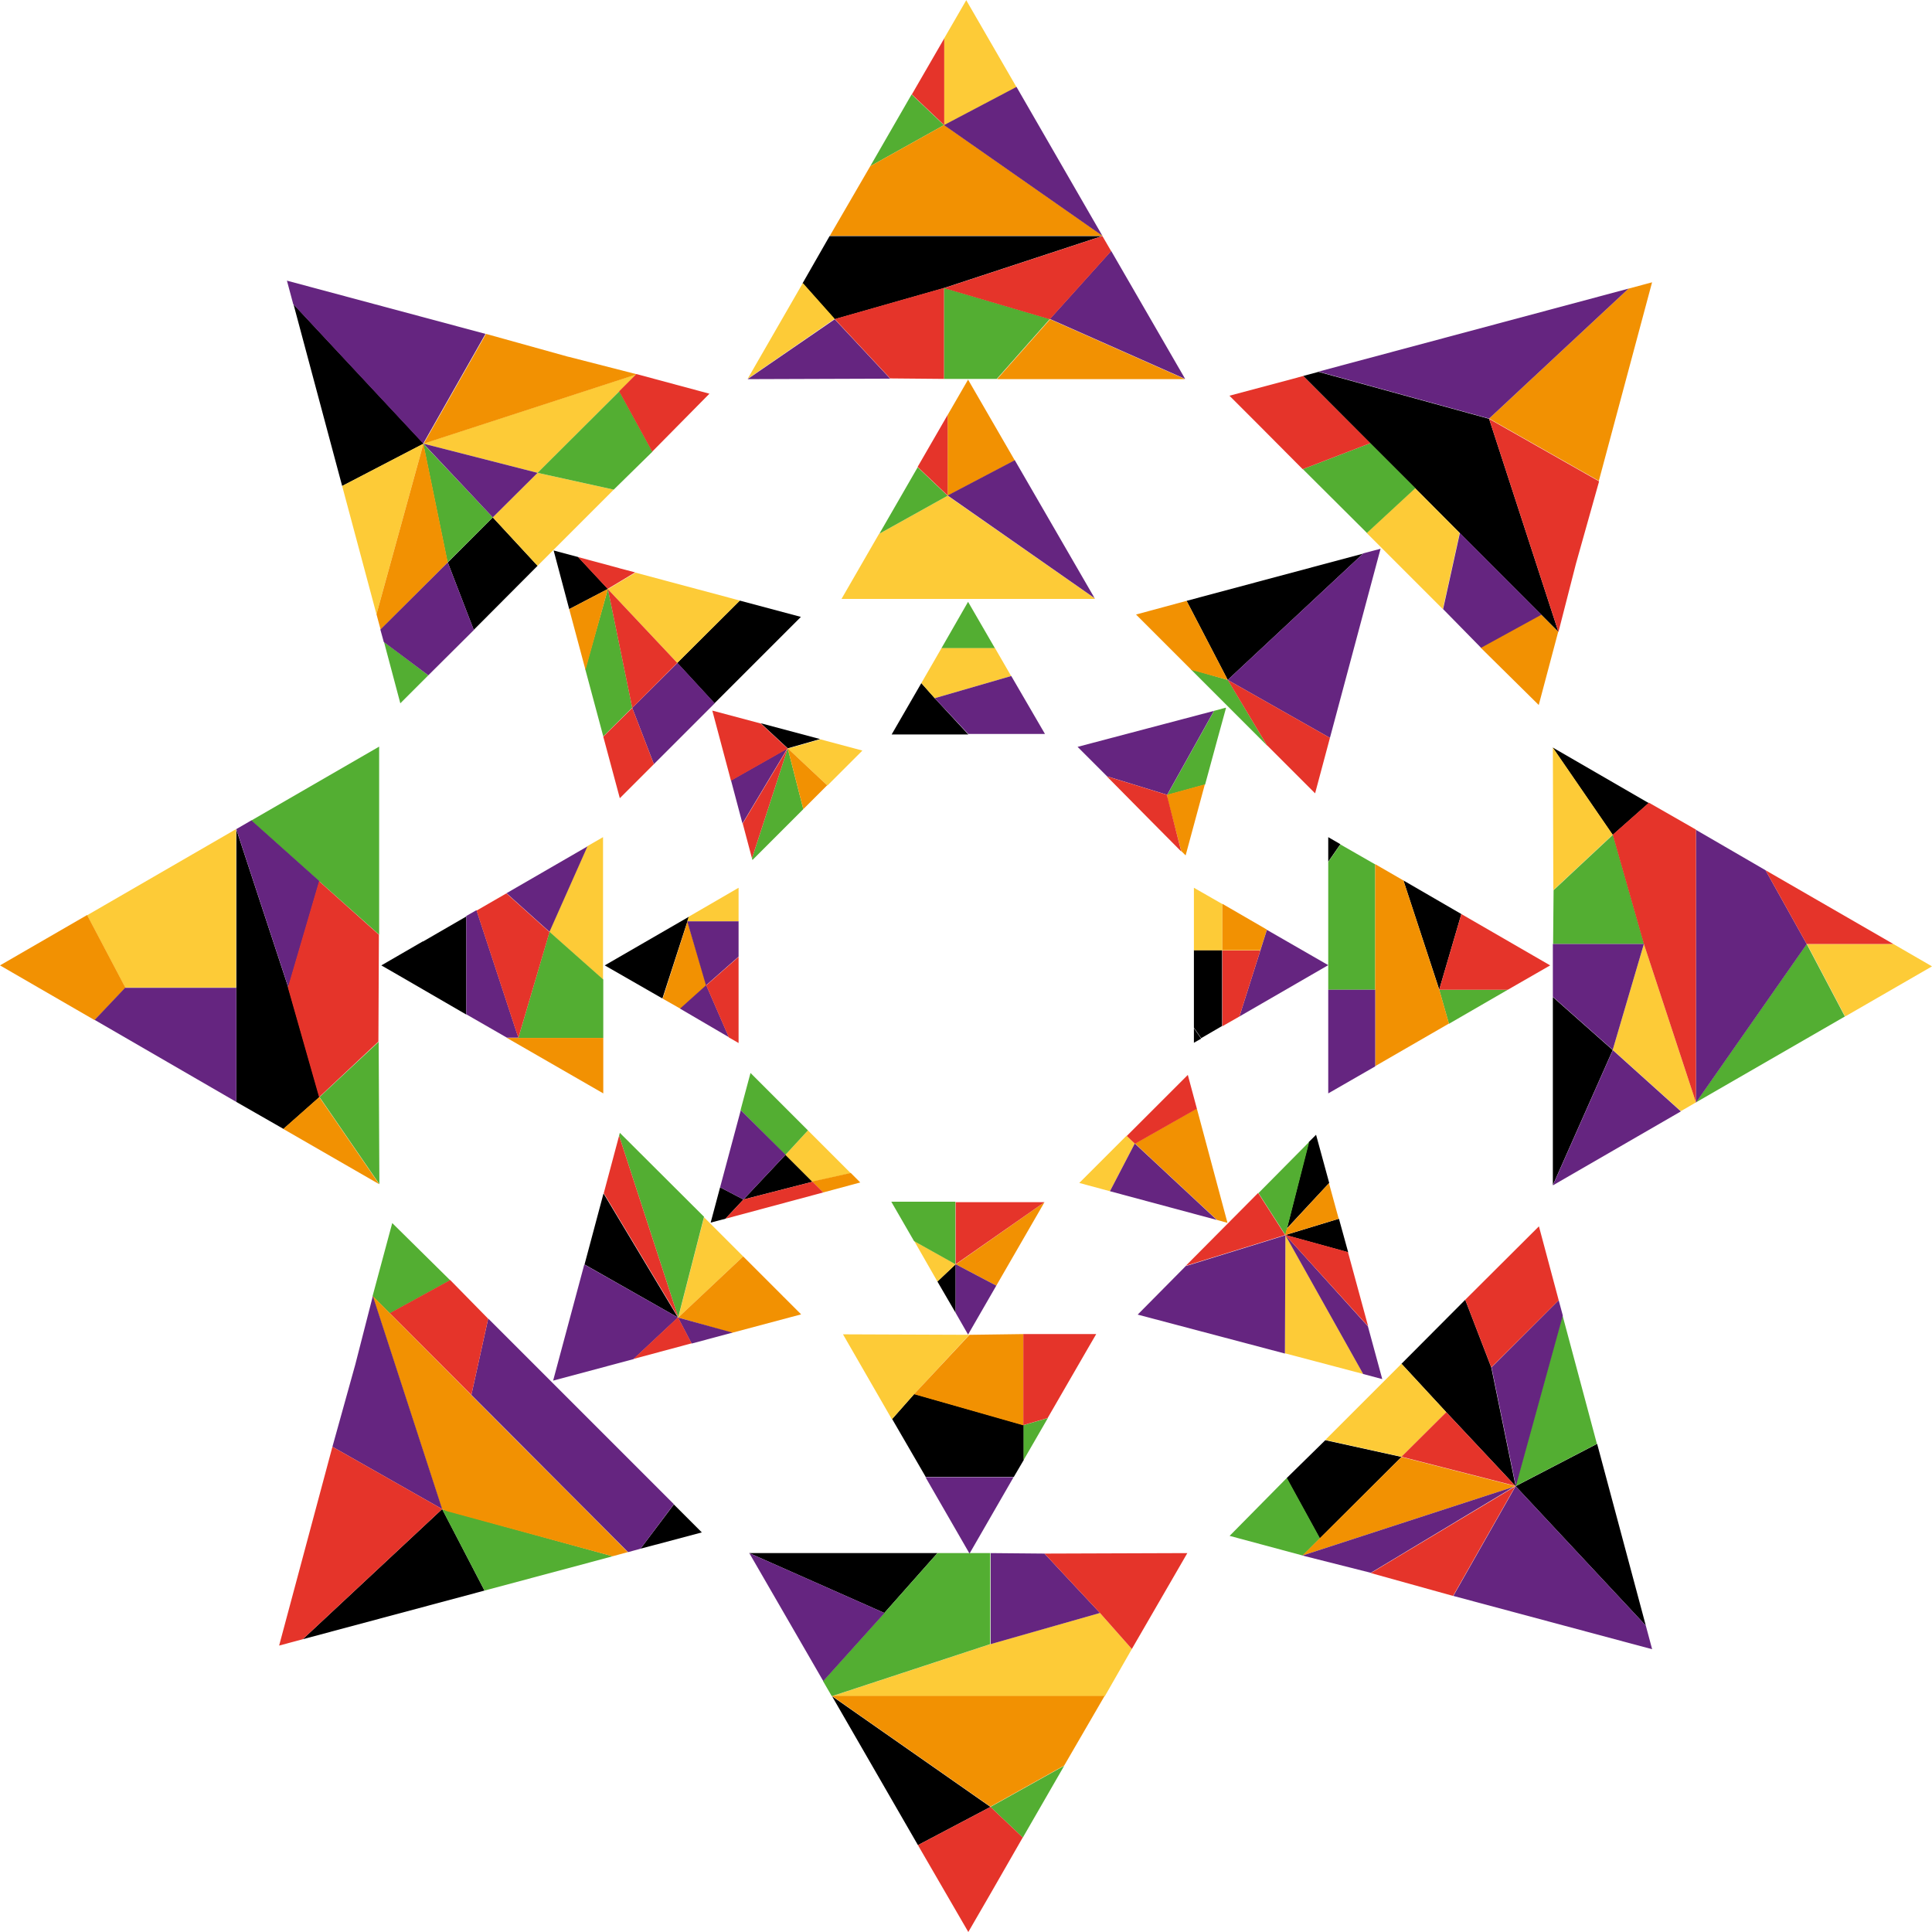 <?xml version="1.0" encoding="UTF-8"?>
<svg id="a" xmlns="http://www.w3.org/2000/svg" viewBox="0 0 79.39 79.39">
  <defs>
    <style>
      .gl {
        fill: #fdcb37;
      }

      .gm {
        fill: #f29102;
      }

      .gn {
        fill: none;
      }

      .go {
        fill: #e5342a;
      }

      .gp {
        fill: #652580;
      }

      .gq {
        fill: #53ae32;
      }
    </style>
  </defs>
  <path id="b" d="M61.19,17.21h0l-7.01-1.93-.63,.17,2.76,2.77h0l1.85,1.85h0l1.83,1.84,4.05,4.06-2.85-8.76Z"/>
  <path id="c" d="M63.81,30.72l3.94,2.28-1.48,1.31-2.46-3.58h0Z"/>
  <path id="d" d="M63.81,40.97l2.46,2.18-2.46,5.55v-7.73Z"/>
  <path id="e" d="M61.28,56.19h0l-1.07-2.78-2.62,2.63,1.84,1.99,2.85,3.04-1-4.88Z"/>
  <path id="f" d="M65.63,59.33l2,7.47-5.35-5.73,3.35-1.74Z"/>
  <path id="g" d="M57.59,59.87l-3.36,3.35-1.36-2.48,1.59-1.56,3.14,.69h0Z"/>
  <path id="h" d="M38.52,63.82l-2.18,2.46-5.55-2.46h7.73Z"/>
  <path id="i" d="M40.7,74.25l-2.98,1.57-3.53-6.12,6.51,4.55Z"/>
  <path id="j" d="M28.84,62.97l-2.52,.67,1.37-1.82,1.15,1.15Z"/>
  <path id="k" d="M19.91,65.36l-7.47,2,5.73-5.35,1.74,3.35Z"/>
  <path id="l" d="M45.3,9.7h-11.21l-1.11,1.94,1.31,1.48,4.49-1.28,6.51-2.14h0Z"/>
  <path id="m" d="M9.71,34.07v11.21l1.94,1.11,1.48-1.31-1.28-4.49-2.14-6.51h0Z"/>
  <path id="n" d="M19.47,25.89l-1.07-2.78,1.85-1.85,1.84,1.99-2.62,2.63h0Z"/>
  <path id="o" d="M14.06,19.97l-2-7.47,5.35,5.73-3.35,1.74Z"/>
  <path id="p" d="M48.76,24.69l1.69,3.25,5.56-5.19-7.25,1.94Z"/>
  <path id="q" d="M36.66,58.31l1.38,2.38h3.62l.41-.7v-1.43l-4.5-1.28-.91,1.03Z"/>
  <path id="r" d="M53.78,46.93l-.9,3.55,1.74-1.87-.54-1.98-.3,.3Z"/>
  <path id="s" d="M52.82,50.75l2.58,.71-.38-1.38-2.2,.67Z"/>
  <path id="t" d="M59.14,40.67l.91-3.11-2.38-1.38,1.47,4.48h0Z"/>
  <path id="u" d="M54.58,35.41l.5-.72-.5-.29v1.01Z"/>
  <path id="v" d="M23.39,25.03l1.59-.83-1.22-1.31-1.01-.27,.64,2.41Z"/>
  <path id="w" d="M30.4,24.68l-2.57,2.56,1.53,1.66,3.55-3.55-2.51-.67Z"/>
  <path id="x" d="M24.02,51.96l3.84,2.18-3.06-5.1-.78,2.92Z"/>
  <path id="y" d="M38.52,52.66l.75,1.29v-2l-.75,.71Z"/>
  <path id="a`" d="M38.41,28.69l-.55-.62-.96,1.66-.26,.45h3.15l-1.38-1.49Z"/>
  <path id="aa" d="M49.06,39.05v3.18l.3,.43,.86-.5v-3.12h-1.16Z"/>
  <path id="ab" d="M49.06,42.85l.3-.17-.3-.43v.61h0Z"/>
  <path id="ac" d="M24.85,39.67l2.37,1.36,1.09-3.36-3.46,2Z"/>
  <path id="ad" d="M29.2,50.24l.61-.16,.74-.79-.96-.5-.39,1.46h0Z"/>
  <path id="ae" d="M30.55,49.29l2.84-.73-1.11-1.11-1.73,1.84Z"/>
  <path id="af" d="M32.37,30.75l1.33-.38-2.44-.65,1.11,1.03Z"/>
  <path id="ag" d="M17.38,38.68l-.06,.1,.06-.1-1.71,.99,.73,.42h0l2.76,1.6v-4.03l-1.78,1.03h0Z"/>
  <g id="ah" data-name="ai" transform="translate(0 0)">
    <path id="ai" data-name="at" class="gl" d="M58.15,20.06l-1.99,1.84,3.13,3.13,.69-3.13-1.83-1.84Z"/>
    <path id="aj" data-name="au" class="gl" d="M63.81,30.72l2.46,3.58-2.44,2.28-.02-5.86Z"/>
    <path id="ak" data-name="av" class="gl" d="M67.55,38.79l2.14,6.51-.62,.36-2.8-2.52,1.28-4.35Z"/>
    <path id="al" data-name="aw" class="gl" d="M74.24,38.79h3.56l1.59,.92-3.57,2.06-1.57-2.98h0Z"/>
    <path id="am" data-name="ax" class="gl" d="M59.43,58.03l-1.84-1.99-3.13,3.13,3.13,.69,1.84-1.83Z"/>
    <path id="an" data-name="ay" class="gl" d="M45.19,66.28l-4.49,1.28h0l-6.51,2.14h11.21l1.11-1.94-1.31-1.48h0Z"/>
    <path id="ao" data-name="b`" class="gl" d="M30.72,15.57l2.27-3.94,1.31,1.47-3.58,2.47Z"/>
    <path id="ap" data-name="ba" class="gl" d="M39.71,0l-.92,1.59v3.56l2.98-1.57-2.07-3.58h0Z"/>
    <path id="aq" data-name="bb" class="gl" d="M5.15,40.58h4.55v-6.51l-6.12,3.54,1.57,2.98h0Z"/>
    <path id="ar" data-name="bc" class="gl" d="M15.47,25.24l-1.41-5.27,3.34-1.74-1.93,7.01Z"/>
    <path id="as" data-name="bd" class="gl" d="M17.4,18.23l4.69,1.2,4.06-4.05-8.76,2.85h.01Z"/>
    <path id="at" data-name="be" class="gl" d="M20.25,21.26l1.84,1.99,3.13-3.13-3.13-.69-1.84,1.83Z"/>
    <path id="au" data-name="bf" class="gl" d="M39.84,54.85l-5.2-.02,2.01,3.49,.91-1.03,2.27-2.44h.01Z"/>
    <path id="av" data-name="bg" class="gl" d="M52.8,55.61l3.22,.85-3.2-5.71-.02,4.86Z"/>
    <path id="aw" data-name="bh" class="gl" d="M24.13,34.78l-1.56,3.51,2.21,1.96v-5.85l-.66,.38h.01Z"/>
    <path id="ax" data-name="bi" class="gl" d="M30.41,24.68l-4.3-1.15-1.13,.68,2.85,3.03,2.58-2.57h0Z"/>
    <path id="ay" data-name="bj" class="gl" d="M27.87,54.14l2.67-2.51-1.61-1.61-1.06,4.13h0Z"/>
    <path id="b`" data-name="bk" class="gl" d="M38.52,52.66l.75-.71-1.7-.95,.95,1.66Z"/>
    <path id="ba" data-name="bl" class="gl" d="M46.63,46.99l-.34-.32-.26,.26h0l-.32,.32h0l-1.36,1.36,1.26,.34,1.02-1.96h0Z"/>
    <path id="bb" data-name="bm" class="gl" d="M38.69,26.63l-.83,1.44,.55,.62,3.14-.91-.67-1.16h-2.19Z"/>
    <path id="bc" data-name="bn" class="gl" d="M49.06,39.05h1.17v-1.9l-1.17-.67v2.57Z"/>
    <path id="bd" data-name="bo" class="gl" d="M28.3,37.67l-.06,.19h2.11v-1.38l-2.05,1.19Z"/>
    <path id="be" data-name="bp" class="gl" d="M32.27,47.45l1.11,1.11,1.58-.35-1.76-1.76-.93,1.01h0Z"/>
    <path id="bf" data-name="bq" class="gl" d="M35.43,30.84l-1.72-.46-1.33,.38,1.62,1.52,.99-.99h0l.44-.44h0Z"/>
    <path id="bg" data-name="br" class="gl" d="M44.99,24.61v-.02l-6.05-4.22-2.82,1.57-1.54,2.67h10.41Z"/>
    <path id="bh" data-name="bs" class="gq" d="M53.53,19.28l2.78-1.07,1.85,1.85-1.99,1.84-2.63-2.62h0Z"/>
    <path id="bi" data-name="bt" class="gq" d="M63.84,36.58l2.44-2.28,1.28,4.49h-3.74l.02-2.22h0Z"/>
    <path id="bj" data-name="bu" class="gq" d="M74.24,38.79l1.57,2.98-6.12,3.53,4.55-6.51Z"/>
    <path id="bk" data-name="bv" class="gq" d="M64.21,54.06l1.41,5.27-3.35,1.74,1.93-7.01h0Z"/>
    <path id="bl" data-name="bw" class="gq" d="M50.52,63.11l3.01,.81,.71-.71-1.36-2.48-2.35,2.38h0Z"/>
    <path id="bm" data-name="bx" class="gq" d="M38.52,63.82l-2.18,2.46-2.52,2.8,.36,.62,6.51-2.14h0v-3.74h-2.17Z"/>
    <path id="bn" data-name="by" class="gq" d="M43.73,72.56l-1.7,2.95-1.33-1.26,3.03-1.69Z"/>
    <path id="bo" data-name="c`" class="gq" d="M25.18,63.95l-5.27,1.41-1.74-3.34,7.01,1.93Z"/>
    <path id="bp" data-name="ca" class="gq" d="M16.12,50.25l-.81,3.01,.71,.71,2.48-1.36-2.38-2.35h0Z"/>
    <path id="bq" data-name="cb" class="gq" d="M38.79,15.57v-3.74l4.35,1.28-2.18,2.46h-2.17Z"/>
    <path id="br" data-name="cc" class="gq" d="M35.76,6.83l1.7-2.95,1.33,1.26-3.03,1.69Z"/>
    <path id="bs" data-name="cd" class="gq" d="M15.59,48.66l-2.46-3.58,2.43-2.27,.03,5.85Z"/>
    <path id="bt" data-name="ce" class="gq" d="M15.58,30.68l-5.26,3.04,5.26,4.69v-7.73Z"/>
    <path id="bu" data-name="cf" class="gq" d="M16.45,28.9l-.67-2.52,1.82,1.37-1.15,1.15Z"/>
    <path id="bv" data-name="cg" class="gq" d="M20.25,21.26l-2.86-3.03,1,4.88,1.86-1.85Z"/>
    <path id="bw" data-name="ch" class="gq" d="M22.09,19.43l3.36-3.35,1.36,2.48-1.59,1.56-3.13-.69Z"/>
    <path id="bx" data-name="ci" class="gq" d="M50.45,27.94l-1.52-.44,.54,.54,2.6,2.6-1.61-2.69h0Z"/>
    <path id="by" data-name="cj" class="gq" d="M42.06,58.56v1.44l1-1.73-1,.29Z"/>
    <path id="c`" data-name="ck" class="gq" d="M51.71,49.02l1.11,1.73,.98-3.83-2.09,2.11h0Z"/>
    <path id="ca" data-name="cl" class="gq" d="M59.14,40.67l.4,1.4,2.42-1.4h-2.82Z"/>
    <path id="cb" data-name="cm" class="gq" d="M54.58,35.41v5.26h1.93v-5.15l-1.43-.82-.5,.72h0Z"/>
    <path id="cc" data-name="cn" class="gq" d="M21.3,42.65h3.49v-2.4l-2.21-1.96-1.28,4.36Z"/>
    <path id="cd" data-name="co" class="gq" d="M24.05,27.5l.74,2.76,1.19-1.18-1-4.88-.93,3.3Z"/>
    <path id="ce" data-name="cp" class="gq" d="M25.44,46.67l2.43,7.46,1.06-4.13-3.46-3.45-.03,.12Z"/>
    <path id="cf" data-name="cq" class="gq" d="M36.63,49.39l.93,1.61,1.7,.95v-2.57h-2.63Z"/>
    <path id="cg" data-name="cr" class="gq" d="M38.69,26.63h2.19l-1.1-1.9-1.09,1.9Z"/>
    <path id="ch" data-name="cs" class="gq" d="M50.37,29.08l-.48,.13-1.93,3.46h0l1.56-.43,.5-1.84,.36-1.31h-.01Z"/>
    <path id="ci" data-name="ct" class="gq" d="M30.44,45.62l1.83,1.84,.93-1.01-2.36-2.36-.41,1.53h0Z"/>
    <path id="cj" data-name="cu" class="gq" d="M30.9,35.27l.02,.07,2.09-2.09-.64-2.5-1.47,4.52Z"/>
    <path id="ck" data-name="cv" class="gq" d="M36.12,21.94l2.82-1.57-1.23-1.17-1.58,2.74h0Z"/>
    <path id="cl" data-name="cw" class="gm" d="M67.89,11.6l-.97,.26-5.73,5.34,4.51,2.56,2.19-8.17h0Z"/>
    <path id="cm" data-name="cx" class="gm" d="M63.23,28.97l.8-3.01-.71-.71-2.48,1.36,2.38,2.35h0Z"/>
    <path id="cn" data-name="cy" class="gm" d="M62.28,61.07l-4.69-1.2-4.07,4.05,8.76-2.85Z"/>
    <path id="co" data-name="d`" class="gm" d="M34.19,69.69l6.51,4.55,3.03-1.69,1.66-2.86h-11.2Z"/>
    <path id="cp" data-name="da" class="gm" d="M25.8,63.78l-2.76-2.77h0l-1.85-1.85-1.83-1.84-4.05-4.07,2.85,8.76h0l.21,.09,6.8,1.85,.63-.17Z"/>
    <path id="cq" data-name="db" class="gm" d="M40.97,15.58l2.18-2.46,5.55,2.46h-7.73Z"/>
    <path id="cr" data-name="dc" class="gm" d="M38.79,5.14h0l-3.03,1.69-1.66,2.86h11.21l-6.51-4.55h-.01Z"/>
    <path id="cs" data-name="dd" class="gm" d="M15.58,48.66l-3.94-2.27,1.48-1.31,2.46,3.58Z"/>
    <path id="ct" data-name="de" class="gm" d="M5.15,40.58h0l-1.57-2.98-3.58,2.07,1.59,.92h0l2.3,1.33,1.26-1.33h0Z"/>
    <path id="cu" data-name="df" class="gm" d="M15.64,25.87l-.17-.63,1.93-7.01,1,4.88-2.76,2.76Z"/>
    <path id="cv" data-name="dg" class="gm" d="M23.35,14.66l-3.38-.94-2.56,4.51,8.76-2.85-2.81-.72h-.01Z"/>
    <path id="cw" data-name="dh" class="gm" d="M46.68,25.25l2.28,2.28,1.49,.41-1.69-3.25-2.07,.56h-.01Z"/>
    <path id="cx" data-name="di" class="gm" d="M42.06,54.82l-2.22,.03-2.28,2.44,4.49,1.28v-3.74h0Z"/>
    <path id="cy" data-name="dj" class="gm" d="M52.88,50.48l-.07,.27,2.2-.67-.4-1.46-1.73,1.87h0Z"/>
    <path id="d`" data-name="dk" class="gm" d="M59.14,40.67l-1.47-4.49-1.16-.67v8.3l3.03-1.75-.4-1.4h0Z"/>
    <path id="da" data-name="dl" class="gm" d="M20.83,42.65l3.96,2.28v-2.28h-3.96Z"/>
    <path id="db" data-name="dm" class="gm" d="M23.39,25.03l.67,2.5,.92-3.33-1.59,.83Z"/>
    <path id="dc" data-name="dn" class="gm" d="M32.18,53.27h0l-1.64-1.64-2.67,2.51,2.2,.63,2.85-.76-.73-.73h-.01Z"/>
    <path id="dd" data-name="do" class="gm" d="M39.27,51.95l1.67,.88,1.98-3.43-3.65,2.56h0Z"/>
    <path id="de" data-name="dp" class="gm" d="M46.64,46.99l3.37,3.14,.43,.12-1.26-4.7-2.54,1.44Z"/>
    <path id="df" data-name="dq" class="gm" d="M47.97,32.8l.57,2.17,.18,.18,.79-2.92-1.56,.43,.02,.14Z"/>
    <path id="dg" data-name="dr" class="gm" d="M50.23,39.05h1.56l.27-.85-1.83-1.06v1.9h0Z"/>
    <path id="dh" data-name="ds" class="gm" d="M27.22,41.03l.74,.42,1.07-.96-.78-2.62-1.02,3.17h0Z"/>
    <path id="di" data-name="dt" class="gm" d="M33.39,48.56l.44,.44,1.52-.41-.39-.39-1.58,.35h.01Z"/>
    <path id="dj" data-name="du" class="gm" d="M33.01,33.25l.98-.98-1.62-1.52,.64,2.5Z"/>
    <path id="dk" data-name="dv" class="gm" d="M38.94,17.06v3.31l2.76-1.45-1.92-3.32-.85,1.47h0Z"/>
    <path id="dl" data-name="dw" class="gp" d="M56.01,56.46l.79,.21-.59-2.17-3.4-3.76,3.2,5.71h0Z"/>
    <path id="dm" data-name="dx" class="gp" d="M54.18,15.27l7.01,1.93,5.73-5.34-12.74,3.41Z"/>
    <line id="dn" data-name="dy" class="gn" x1="66.92" y1="11.86" x2="61.19" y2="17.21"/>
    <path id="do" data-name="e`" class="gp" d="M59.99,21.9l3.35,3.36-2.48,1.36-1.56-1.59,.69-3.13Z"/>
    <path id="dp" data-name="ea" class="gp" d="M63.81,38.79h3.74l-1.28,4.35-2.46-2.18v-2.18h0Z"/>
    <path id="dq" data-name="eb" class="gp" d="M66.27,43.15l2.8,2.52-5.26,3.04,2.46-5.55h0Z"/>
    <path id="dr" data-name="ec" class="gp" d="M74.24,38.79h0l-1.69-3.03-2.86-1.66v11.21l4.55-6.51h0Z"/>
    <path id="ds" data-name="ed" class="gp" d="M64.05,53.43l.17,.63-1.93,7.01-1-4.88,2.76-2.76Z"/>
    <path id="dt" data-name="ee" class="gp" d="M67.89,67.77l-.26-.97-5.35-5.73-2.56,4.51,8.17,2.19Z"/>
    <path id="du" data-name="ef" class="gp" d="M62.28,61.07l-8.76,2.85,2.81,.71,5.94-3.57h0Z"/>
    <path id="dv" data-name="eg" class="gp" d="M42.92,63.84l2.28,2.44-4.49,1.28v-3.74l2.22,.02h0Z"/>
    <path id="dw" data-name="eh" class="gp" d="M36.35,66.28l-2.52,2.8-3.04-5.26,5.55,2.46h.01Z"/>
    <path id="dx" data-name="ei" class="gp" d="M15.32,53.26l-.72,2.81-.94,3.38,4.51,2.56-2.85-8.76h0Z"/>
    <path id="dy" data-name="ej" class="gp" d="M20.06,54.19l-.69,3.13,6.44,6.46,.51-.14,1.37-1.83-7.62-7.62h-.01Z"/>
    <path id="e`" data-name="ek" class="gp" d="M30.72,15.58l3.58-2.46,2.28,2.44-5.86,.02Z"/>
    <path id="ea" data-name="el" class="gp" d="M43.14,13.11l2.52-2.8,3.04,5.26-5.55-2.46h-.01Z"/>
    <path id="eb" data-name="em" class="gp" d="M38.79,5.14l2.98-1.57,3.53,6.12-6.51-4.55Z"/>
    <path id="ec" data-name="en" class="gp" d="M11.85,40.58l-2.14-6.51,.62-.36,2.8,2.5-1.28,4.37Z"/>
    <path id="ed" data-name="eo" class="gp" d="M5.15,40.58h0l-1.26,1.33,5.82,3.37v-4.69H5.15Z"/>
    <path id="ee" data-name="ep" class="gp" d="M17.6,27.75l-1.83-1.37-.14-.51,2.77-2.76,1.07,2.78-1.87,1.86Z"/>
    <path id="ef" data-name="eq" class="gp" d="M11.79,11.53l.26,.97,5.34,5.73,2.56-4.51-8.17-2.19h0Z"/>
    <path id="eg" data-name="er" class="gp" d="M17.4,18.23l2.85,3.03,1.84-1.83-4.69-1.2Z"/>
    <path id="eh" data-name="es" class="gp" d="M56.01,22.75l-5.56,5.19,4.2,2.38,2.08-7.77-.72,.19h0Z"/>
    <path id="ei" data-name="et" class="gp" d="M38.03,60.7l1.81,3.14,1.81-3.14h-3.62Z"/>
    <path id="ej" data-name="eu" class="gp" d="M48.74,52.01l-1.99,2.01,6.05,1.6,.02-4.86-4.07,1.26h0Z"/>
    <path id="ek" data-name="ev" class="gp" d="M54.58,40.67v4.26l1.93-1.11v-3.15h-1.93Z"/>
    <path id="el" data-name="ew" class="gp" d="M20.81,36.7l1.77,1.59,1.56-3.51-3.32,1.92h-.01Z"/>
    <path id="em" data-name="ex" class="gp" d="M19.16,37.65v4.03l1.67,.96h.47l-1.72-5.24-.42,.24h0Z"/>
    <path id="en" data-name="ey" class="gp" d="M25.98,29.09l.89,2.31,2.5-2.5-1.53-1.66-1.86,1.85Z"/>
    <path id="eo" data-name="f`" class="gp" d="M28.42,55.21l1.68-.45-2.24-.62,.56,1.07Z"/>
    <path id="ep" data-name="fa" class="gp" d="M22.74,56.73l3.29-.88,1.83-1.71-3.85-2.18-1.28,4.77h.01Z"/>
    <path id="eq" data-name="fb" class="gp" d="M39.27,53.95l.51,.89,1.16-2.01-1.67-.88v2Z"/>
    <path id="er" data-name="fc" class="gp" d="M45.61,48.95l4.39,1.18-3.37-3.14-1.02,1.96Z"/>
    <path id="es" data-name="fd" class="gp" d="M41.55,27.78l-3.14,.91,1.38,1.47h3.15l-1.39-2.39h0Z"/>
    <path id="et" data-name="fe" class="gp" d="M49.89,29.21l-5.61,1.48,1.21,1.21,2.47,.76h0l1.93-3.46h0Z"/>
    <path id="eu" data-name="ff" class="gp" d="M52.06,38.21l-1.13,3.56,3.65-2.11-2.52-1.45Z"/>
    <line id="ev" data-name="fg" class="gn" x1="50.93" y1="41.77" x2="51.82" y2="39.06"/>
    <path id="ew" data-name="fh" class="gp" d="M28.24,37.86l.77,2.63,1.34-1.18v-1.45h-2.11Z"/>
    <path id="ex" data-name="fi" class="gp" d="M27.95,41.45l2,1.17-.93-2.14-1.07,.96h0Z"/>
    <path id="ey" data-name="fj" class="gp" d="M30.55,49.29l1.73-1.84-1.84-1.83-.85,3.17,.96,.5h0Z"/>
    <path id="f`" data-name="fk" class="gp" d="M30.04,32.07l.47,1.77,1.85-3.09-2.33,1.32h.01Z"/>
    <path id="fa" data-name="fl" class="gp" d="M38.94,20.36l6.04,4.22-3.28-5.67-2.76,1.45Z"/>
    <path id="fb" data-name="fm" class="go" d="M29.02,40.49l.93,2.14,.4,.23v-3.54l-1.33,1.17Z"/>
    <path id="fc" data-name="fn" class="go" d="M30.04,32.08l2.33-1.32-1.11-1.03-1.99-.53,.77,2.89h0Z"/>
    <path id="fd" data-name="fo" class="go" d="M30.52,33.84l.38,1.43,1.47-4.52-1.85,3.09Z"/>
    <path id="fe" data-name="fp" class="go" d="M53.55,15.45l-.51,.14h0l-2.52,.67,1.15,1.15,.03-.04-.03,.04,1.86,1.87,2.78-1.07-2.76-2.76Z"/>
    <path id="ff" data-name="fq" class="go" d="M61.19,17.21l2.85,8.76,.72-2.81,.95-3.38-4.51-2.56h0Z"/>
    <path id="fg" data-name="fr" class="go" d="M67.75,32.99l-1.48,1.31,1.28,4.49,2.14,6.51v-11.21l-1.94-1.11h0Z"/>
    <path id="fh" data-name="fs" class="go" d="M72.55,35.76l1.69,3.03h3.56l-5.25-3.03Z"/>
    <path id="fi" data-name="ft" class="go" d="M63.23,50.4l-3.02,3.01,1.07,2.78,2.77-2.76-.81-3.03h0Z"/>
    <path id="fj" data-name="fu" class="go" d="M62.28,61.07l-5.95,3.57,3.38,.94,2.56-4.51h0Z"/>
    <path id="fk" data-name="fv" class="go" d="M62.28,61.07l-2.85-3.04-1.84,1.83,4.69,1.2h0Z"/>
    <path id="fl" data-name="fw" class="go" d="M42.92,63.84l2.28,2.44,1.31,1.48,2.28-3.94-5.86,.02h0Z"/>
    <path id="fm" data-name="fx" class="go" d="M42.03,75.51l-1.33-1.26h0l-2.98,1.57,2.07,3.57,.92-1.59h0l1.32-2.3h0Z"/>
    <path id="fn" data-name="fy" class="go" d="M11.47,67.62l.97-.26,5.73-5.35-4.51-2.56-2.19,8.17Z"/>
    <path id="fo" data-name="g`" class="go" d="M19.37,57.32l-3.35-3.36,2.48-1.36,1.56,1.59-.69,3.13Z"/>
    <path id="fp" data-name="ga" class="go" d="M36.58,15.55l-2.28-2.44,4.49-1.28v3.74l-2.22-.02h.01Z"/>
    <path id="fq" data-name="gb" class="go" d="M38.79,11.84l6.51-2.14,.36,.62-2.52,2.8-4.35-1.28Z"/>
    <path id="fr" data-name="gc" class="go" d="M37.47,3.88l1.33-2.3v3.56l-1.33-1.26Z"/>
    <path id="fs" data-name="gd" class="go" d="M13.12,45.08l2.43-2.28,.02-4.39-2.46-2.2-1.28,4.37,1.28,4.5h0Z"/>
    <path id="ft" data-name="ge" class="go" d="M29.16,16.18l-3.01-.81-.71,.71,1.36,2.48,2.35-2.38h0Z"/>
    <path id="fu" data-name="gf" class="go" d="M52.07,30.63l1.97,1.97,.61-2.28-4.2-2.38,1.62,2.7h0Z"/>
    <path id="fv" data-name="gg" class="go" d="M45.04,54.82h-2.99v3.74l1-.29,1.67-2.89,.32-.55h0Z"/>
    <path id="fw" data-name="gh" class="go" d="M48.74,52.01l4.07-1.26-1.11-1.73-2.97,2.99h.01Z"/>
    <path id="fx" data-name="gi" class="go" d="M56.22,54.5l-.83-3.05-2.58-.71,3.41,3.76Z"/>
    <path id="fy" data-name="gj" class="go" d="M59.14,40.67h2.82l1.74-1-3.65-2.11-.91,3.11Z"/>
    <path id="g`" data-name="gk" class="go" d="M19.58,37.41l1.72,5.24,1.28-4.35-1.77-1.59-1.23,.71h0Z"/>
    <path id="ga" data-name="gl" class="go" d="M25.98,29.09l1.85-1.85-2.85-3.03,1,4.88Z"/>
    <path id="gb" data-name="gm" class="go" d="M24.79,30.27l.68,2.53,1.4-1.4-.89-2.31-1.19,1.18Z"/>
    <path id="gc" data-name="gn" class="go" d="M25.46,23.35l-1.71-.46,1.22,1.31,1.13-.68-.65-.17h.01Z"/>
    <path id="gd" data-name="go" class="go" d="M26.04,55.84l2.38-.64-.56-1.07-1.83,1.71h.01Z"/>
    <path id="ge" data-name="gp" class="go" d="M24.81,49.03l3.06,5.1-2.43-7.46-.63,2.36Z"/>
    <path id="gf" data-name="gq" class="go" d="M39.27,49.38v2.57l3.65-2.55h-3.65v-.02Z"/>
    <path id="gg" data-name="gr" class="go" d="M49.18,45.55l-.37-1.38-2.51,2.51,.34,.32h0l2.54-1.44h0Z"/>
    <path id="gh" data-name="gs" class="go" d="M47.95,32.66l-2.47-.76,1.79,1.81,1.27,1.28-.59-2.32h0Z"/>
    <path id="gi" data-name="gt" class="go" d="M50.23,39.05v3.12l.7-.4,.86-2.71h-1.56Z"/>
    <path id="gj" data-name="gu" class="go" d="M33.83,49l-.44-.44-2.84,.73h0l-.74,.79,4.02-1.08Z"/>
    <path id="gk" data-name="gv" class="go" d="M37.71,19.19l1.23,1.17v-3.31l-1.23,2.13h0Z"/>
  </g>
</svg>